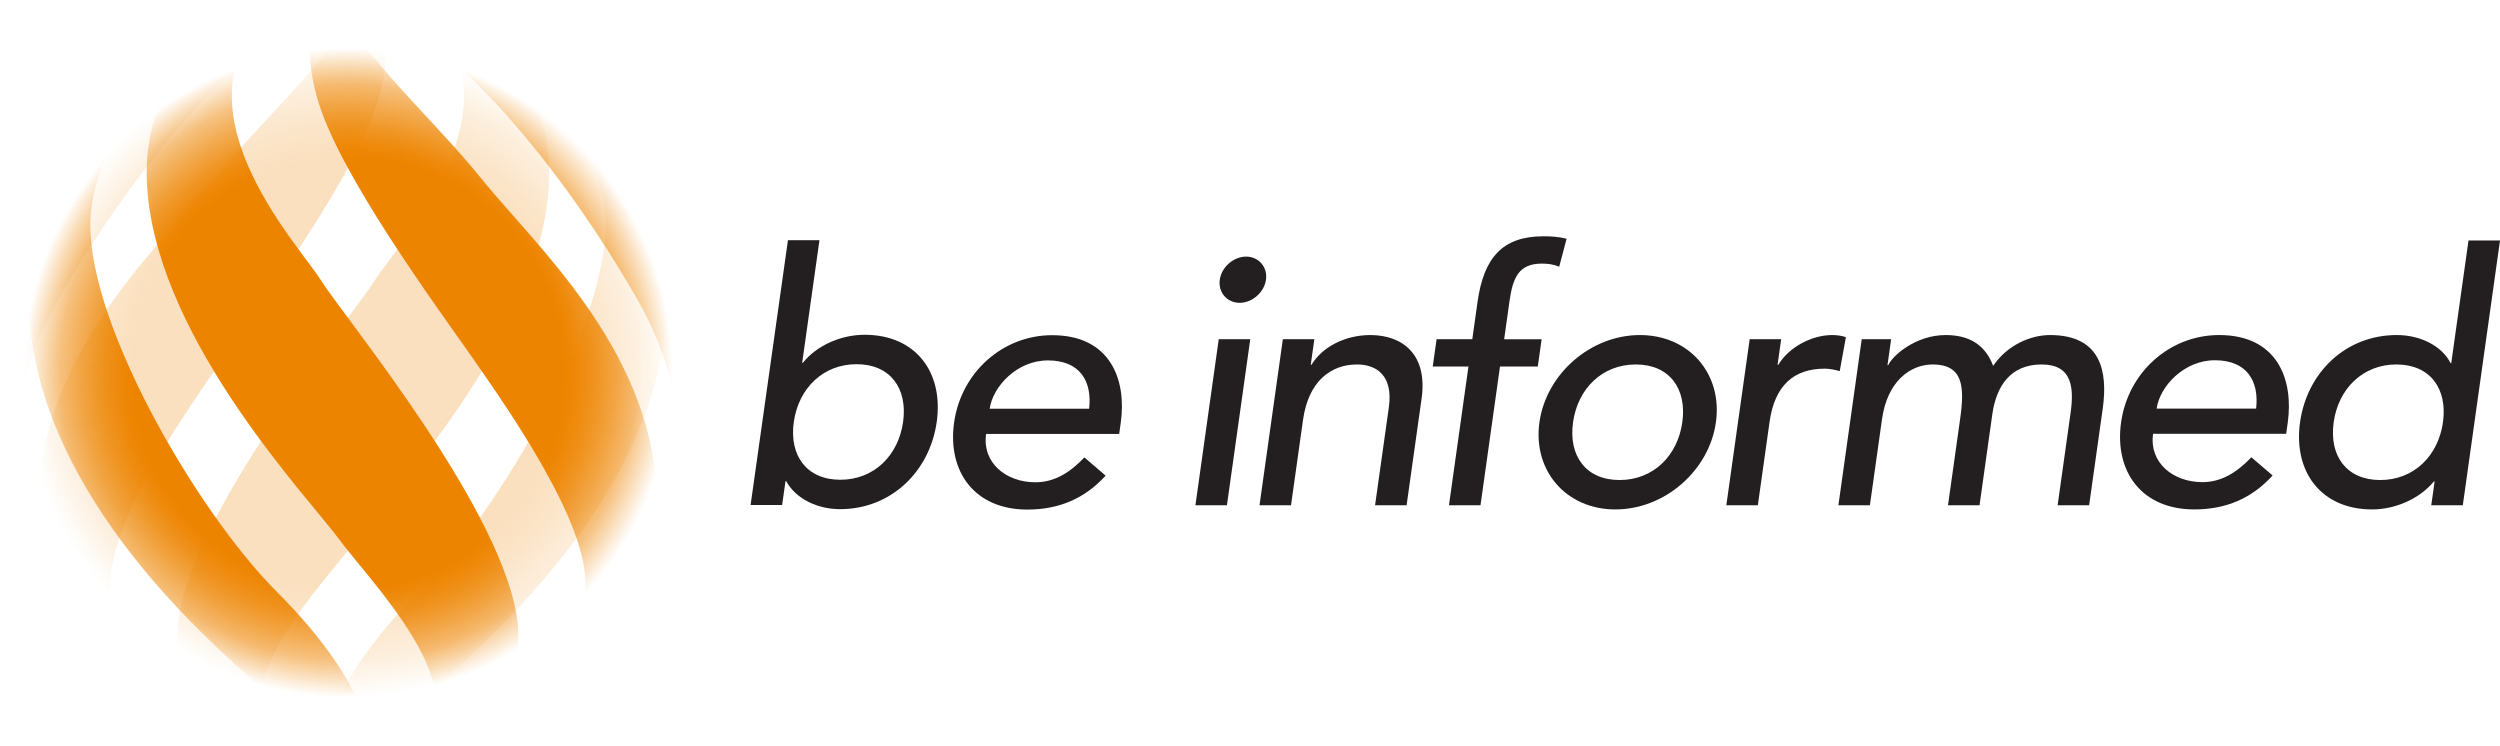 <svg xmlns="http://www.w3.org/2000/svg" xmlns:xlink="http://www.w3.org/1999/xlink" id="logo" viewBox="0 0 514.053 153.364"><defs><style>      .cls-1 {        fill: url(#radial-gradient);        opacity: .25;      }      .cls-2 {        fill: #231f20;      }      .cls-3 {        fill: url(#radial-gradient-2);      }    </style><radialGradient id="radial-gradient" cx="-248.787" cy="265.685" fx="-248.787" fy="265.685" r="139.602" gradientTransform="translate(-60.614 -64.45) rotate(-180) scale(.531 -.531)" gradientUnits="userSpaceOnUse"><stop offset="0" stop-color="#ed8400"></stop><stop offset=".6" stop-color="#ed8400"></stop><stop offset=".63" stop-color="#ed8400" stop-opacity=".959"></stop><stop offset=".682" stop-color="#ed8400" stop-opacity=".847"></stop><stop offset=".747" stop-color="#ed8400" stop-opacity=".667"></stop><stop offset=".8" stop-color="#ed8400" stop-opacity=".5"></stop><stop offset=".9" stop-color="#ed8400" stop-opacity="0"></stop></radialGradient><radialGradient id="radial-gradient-2" cx="-248.787" cy="265.685" fx="-248.787" fy="265.685" r="139.602" gradientTransform="translate(203.697 -64.45) scale(.531)" gradientUnits="userSpaceOnUse"><stop offset="0" stop-color="#ed8400"></stop><stop offset=".6" stop-color="#ed8400"></stop><stop offset=".63" stop-color="#ed8400" stop-opacity=".959"></stop><stop offset=".682" stop-color="#ed8400" stop-opacity=".847"></stop><stop offset=".747" stop-color="#ed8400" stop-opacity=".667"></stop><stop offset=".8" stop-color="#ed8400" stop-opacity=".5"></stop><stop offset=".9" stop-color="#ed8400" stop-opacity="0"></stop></radialGradient></defs><g id="logo-2" data-name="logo"><g id="be_informed"><g><path class="cls-2" d="M250.6,69.753h6.481l-4.799,34.138h-6.478l4.795-34.138ZM256.23,52.763c2.593,0,4.447,2.162,4.084,4.753-.367,2.59-2.829,4.752-5.422,4.752-2.591,0-4.449-2.162-4.082-4.752.363-2.591,2.825-4.753,5.42-4.753Z"></path><path class="cls-2" d="M263.779,69.753h6.478l-.739,5.26h.144c2.164-3.599,6.841-6.12,12.097-6.12,6.622,0,11.829,3.962,10.554,13.034l-3.086,21.964h-6.484l2.836-20.165c.898-6.409-2.438-8.784-6.544-8.784-5.4,0-9.989,3.458-11.105,11.38l-2.468,17.569h-6.481l4.8-34.138Z"></path><path class="cls-2" d="M301.944,75.373h-7.342l.789-5.62h7.342l1.074-7.63c1.275-9.077,5.071-13.538,13.571-13.538,1.438,0,3.009.072,4.751.501l-1.528,5.765c-1.156-.503-2.286-.648-3.584-.648-4.755,0-5.958,2.953-6.628,7.701l-1.103,7.85h7.706l-.79,5.62h-7.773l-4.01,28.518h-6.483l4.009-28.518Z"></path><path class="cls-2" d="M337.207,68.893c10.151,0,17.021,7.994,15.623,17.933-1.393,9.938-10.515,17.924-20.668,17.924-10.146,0-17.019-7.986-15.621-17.924,1.398-9.938,10.513-17.933,20.666-17.933ZM333.011,98.704c6.917,0,11.935-4.961,12.908-11.879.969-6.916-2.652-11.884-9.565-11.884-6.914,0-11.932,4.968-12.902,11.884-.975,6.918,2.648,11.879,9.56,11.879Z"></path><path class="cls-2" d="M359.769,69.753h6.478l-.739,5.26h.144c2.161-3.599,6.837-6.12,11.082-6.12,1.015,0,1.999.143,2.826.43l-1.273,6.987c-1.039-.288-2.089-.504-3.101-.504-6.334,0-10.273,3.452-11.326,10.945l-2.408,17.14h-6.482l4.8-34.138Z"></path><path class="cls-2" d="M382.808,69.753h6.048l-.748,5.333h.144c.933-2.015,5.697-6.193,11.817-6.193,5.037,0,8.189,2.158,9.766,6.336,2.815-4.178,7.589-6.336,11.69-6.336,10.516,0,11.908,7.49,10.841,15.124l-2.795,19.874h-6.48l2.669-19.01c.73-5.19.319-9.939-5.948-9.939-6.266,0-9.31,4.245-10.159,10.296l-2.618,18.653h-6.487l2.512-17.861c.915-6.481.623-11.088-5.645-11.088-4.679,0-9.35,3.527-10.431,11.232l-2.493,17.717h-6.478l4.796-34.138Z"></path><path class="cls-2" d="M442.721,89.199c-.839,5.979,4.147,9.938,10.127,9.938,3.964,0,7.12-2.018,10.083-5.113l4.365,3.747c-4.255,4.68-9.548,6.979-16.102,6.979-10.804,0-16.479-7.771-15.051-17.924,1.44-10.228,9.938-17.933,20.162-17.933,12.026,0,15.337,9.216,14.104,18.005l-.322,2.302h-27.366ZM463.904,84.017c.657-5.686-1.918-9.941-8.472-9.941-6.407,0-11.342,5.404-11.981,9.941h20.453Z"></path><path class="cls-2" d="M506.404,103.891h-6.484l.69-4.898h-.145c-3.035,3.671-8.081,5.757-12.691,5.757-10.582,0-16.251-7.843-14.836-17.924,1.44-10.228,9.363-17.933,19.879-17.933,4.896,0,9.262,2.232,11.07,5.761h.144l3.546-25.204h6.478l-7.649,54.441ZM502.327,86.825c.963-6.916-2.657-11.884-9.567-11.884-6.916,0-11.935,4.968-12.906,11.884-.971,6.918,2.65,11.879,9.564,11.879,6.916,0,11.934-4.961,12.909-11.879Z"></path></g><path class="cls-2" d="M202.764,89.232c-.839,5.977,4.149,9.935,10.128,9.935,3.963,0,7.12-2.018,10.084-5.113l4.363,3.747c-4.255,4.68-9.548,6.979-16.102,6.979-10.804,0-16.479-7.771-15.051-17.924,1.441-10.227,9.939-17.933,20.163-17.933,12.025,0,15.337,9.216,14.102,18.005l-.323,2.304h-27.365ZM223.947,84.048c.657-5.686-1.917-9.94-8.471-9.94-6.408,0-11.342,5.404-11.981,9.94h20.452Z"></path><path class="cls-2" d="M162.018,49.393h6.478l-3.552,25.204h.145c2.8-3.527,7.796-5.761,12.692-5.761,10.516,0,16.267,7.705,14.829,17.935-1.422,10.079-9.298,17.923-19.878,17.923-4.611,0-9.072-2.087-11.074-5.758h-.144l-.693,4.899h-6.484l7.681-54.442ZM172.788,98.647c6.91,0,11.929-4.961,12.906-11.877.977-6.918-2.644-11.885-9.56-11.885-6.91,0-11.929,4.967-12.912,11.885-.971,6.916,2.649,11.877,9.566,11.877Z"></path></g><path id="sphere-bg" class="cls-1" d="M123.689,117.949c22.347-29.832,15.408-64.33,15.408-64.33,0,0,12.864,33.933-7.631,65.739-20.508,31.812-47.926,33.511-47.926,33.511,0,0,17.808-5.092,40.149-34.92ZM36.599,128.507c2.2-22.887,35.64-63.153,40.48-70.86,4.849-7.699,31.916-36.302,9.685-56.548,0,0,28.825,7.701,25.962,38.731-2.851,31.021-33.435,62.927-39.381,71.072-5.938,8.137-29.261,31.681-15.623,41.36,0,0-23.317-.877-21.123-23.756ZM44.083,36.748C54.865,23.321,74.228,6.381,71.8,0c0,0,11.449.217,6.165,19.803-4.207,15.613-25.073,43.786-32.131,53.909-7.035,10.125-23.979,34.107-23.098,47.088.88,12.981,9.688,21.351,15.841,24.865,0,0-32.121-14.96-30.582-44.669,1.551-29.709,25.307-50.83,36.089-64.248ZM4.323,49.21c-.034.104-.066.202-.097.305,0,0,.031-.105.097-.305ZM4.323,49.21C15.452,12.697,50.172,1.167,50.172,1.167,15.237,19.495,5.388,46.063,4.323,49.21ZM35.168,28.039c-7.011,8.391-15.036,19.46-22.886,33.07-14.083,24.425-7.919,44.397-7.919,44.397,0,0-8.908-26.725-1.269-47.932C16.358,20.722,46.921,5.402,51.732,2.997c4.802-2.402,8.226-2.116,8.226-2.116.708,1.096-2.237,5.059-10.603,12.321-3.694,3.214-8.624,8.181-14.187,14.837M124.391,43.783c-1.976-20.68-23.763-38.062-23.763-38.062,0,0,34.996,12.104,36.531,52.813,1.535,40.702-37.405,73.493-47.087,82.288-9.685,8.803-23.1,12.542-23.1,12.542,0,0-.711-11.765,19.193-31.681,16.699-16.703,40.208-57.214,38.225-77.9Z"></path><path id="sphere" class="cls-3" d="M19.394,117.949C-2.953,88.117,3.986,53.619,3.986,53.619c0,0-12.864,33.933,7.631,65.739,20.508,31.812,47.926,33.511,47.926,33.511,0,0-17.808-5.092-40.149-34.92ZM106.484,128.507c-2.2-22.887-35.64-63.153-40.48-70.86-4.849-7.699-31.916-36.302-9.685-56.548,0,0-28.825,7.701-25.962,38.731,2.851,31.021,33.435,62.927,39.381,71.072,5.938,8.137,29.261,31.681,15.623,41.36,0,0,23.317-.877,21.123-23.756ZM99,36.748c-10.781-13.427-30.145-30.367-27.717-36.748,0,0-11.449.217-6.165,19.803,4.207,15.613,25.073,43.786,32.131,53.909,7.035,10.125,23.979,34.107,23.098,47.088-.88,12.981-9.688,21.351-15.841,24.865,0,0,32.121-14.96,30.582-44.669-1.551-29.709-25.307-50.83-36.089-64.248ZM138.76,49.21c.034.104.066.202.097.305,0,0-.031-.105-.097-.305ZM138.76,49.21C127.631,12.697,92.911,1.167,92.911,1.167c34.936,18.328,44.784,44.897,45.85,48.043ZM107.915,28.039c7.011,8.391,15.036,19.46,22.886,33.07,14.083,24.425,7.919,44.397,7.919,44.397,0,0,8.908-26.725,1.269-47.932C126.725,20.722,96.162,5.402,91.351,2.997c-4.802-2.402-8.226-2.116-8.226-2.116-.708,1.096,2.237,5.059,10.603,12.321,3.694,3.214,8.624,8.181,14.187,14.837M18.692,43.783c1.976-20.68,23.763-38.062,23.763-38.062,0,0-34.996,12.104-36.531,52.813-1.535,40.702,37.405,73.493,47.087,82.288,9.685,8.803,23.1,12.542,23.1,12.542,0,0,.711-11.765-19.193-31.681-16.699-16.703-40.208-57.214-38.225-77.9Z"></path></g></svg>